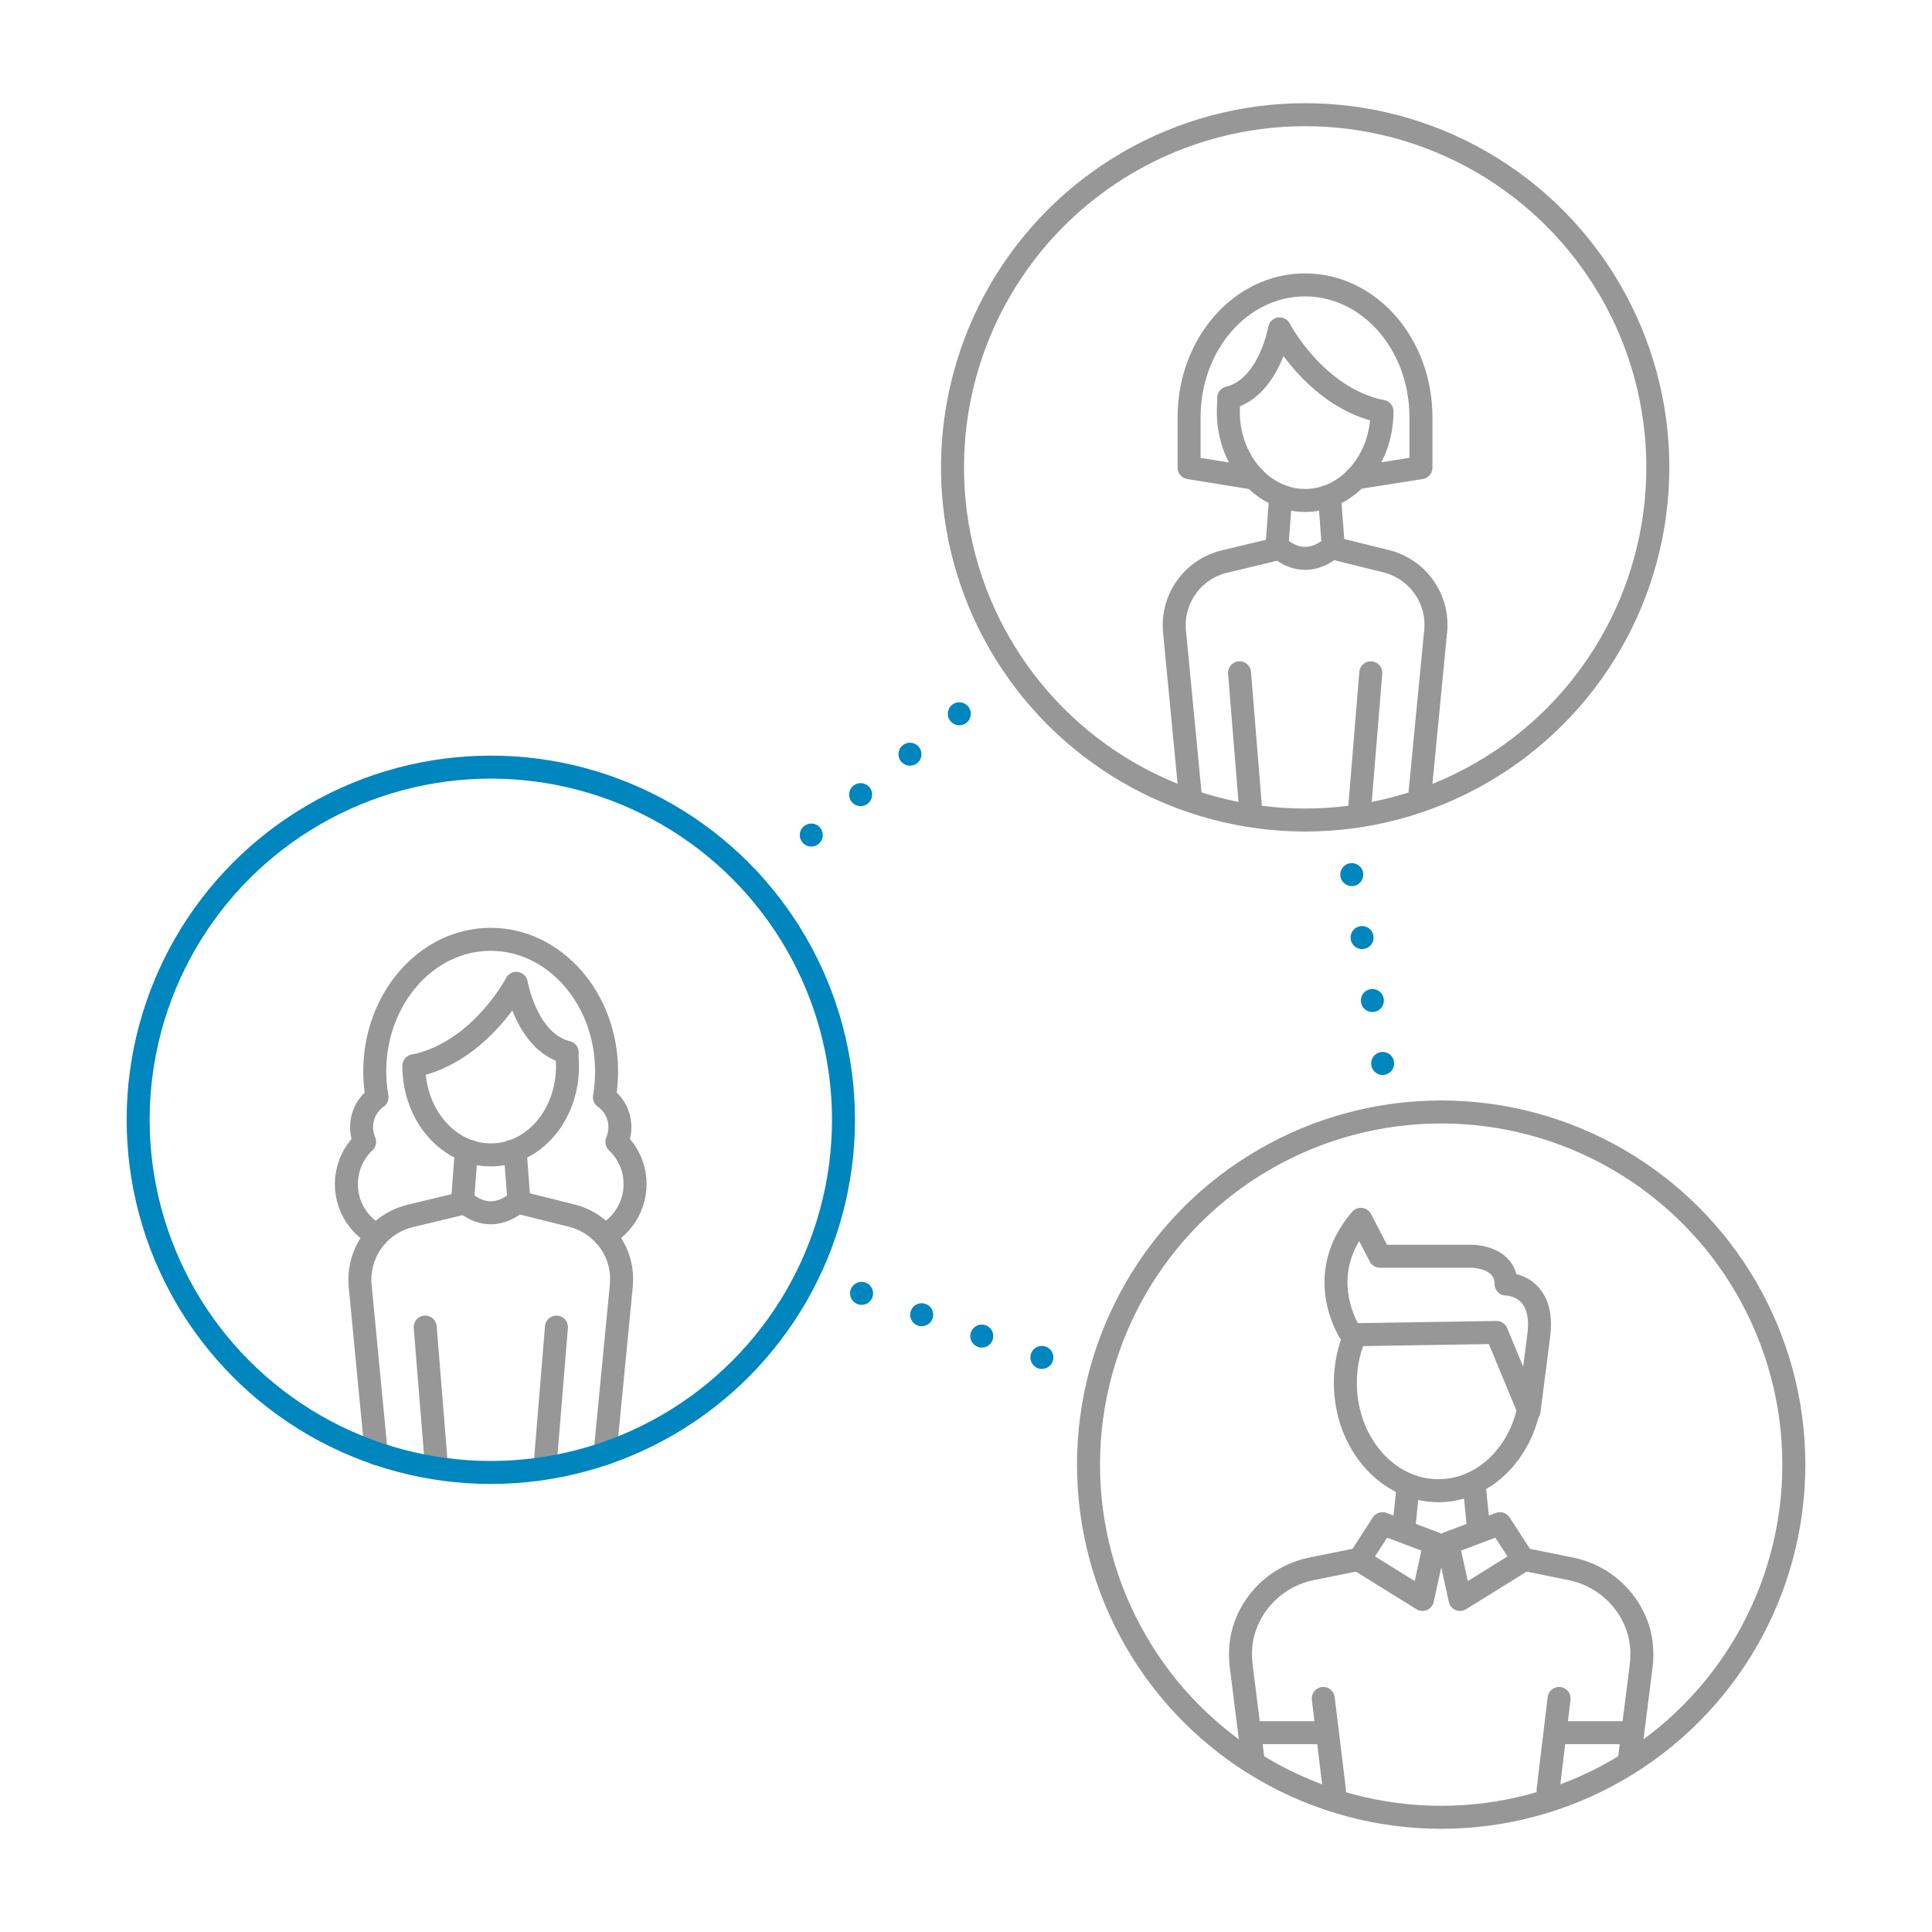<?xml version="1.0" encoding="UTF-8"?>
<svg id="Layer_1" xmlns="http://www.w3.org/2000/svg" viewBox="0 0 126 126">
  <defs>
    <style>
      .cls-1 {
        stroke-dasharray: 0 4.16;
      }

      .cls-1, .cls-2, .cls-3 {
        fill: none;
        stroke-linecap: round;
        stroke-linejoin: round;
        stroke-width: 1.5px;
      }

      .cls-1, .cls-3 {
        stroke: #0086be;
      }

      .cls-2 {
        stroke: #979797;
      }
    </style>
  </defs>
  <line class="cls-1" x1="52.91" y1="54.46" x2="62.98" y2="46.21"/>
  <line class="cls-1" x1="88.16" y1="57.04" x2="90.26" y2="69.89"/>
  <line class="cls-1" x1="56.19" y1="84.35" x2="68.46" y2="88.71"/>
  <path class="cls-2" d="M24.59,80.57c-1.52-.81-2.34-2.59-1.87-4.33.19-.7.56-1.3,1.06-1.77-.21-.48-.26-1.03-.12-1.58.15-.56.49-1.02.93-1.33-.1-.55-.15-1.11-.15-1.68,0-4.76,3.39-8.62,7.56-8.62s7.56,3.86,7.56,8.62c0,.57-.05,1.13-.14,1.68.44.31.78.77.93,1.33.14.55.09,1.1-.12,1.58.49.47.87,1.07,1.06,1.77.46,1.74-.35,3.51-1.86,4.32"/>
  <path class="cls-2" d="M39.46,94.8l1.06-10.95c.12-1.25-.3-2.43-1.09-3.29-.56-.61-1.29-1.07-2.14-1.28l-3.25-.81"/>
  <path class="cls-2" d="M29.96,78.53h-.01l-3.2.77c-.86.21-1.6.66-2.16,1.27-.79.87-1.22,2.05-1.1,3.3l1.05,10.93"/>
  <line class="cls-2" x1="27.73" y1="86.55" x2="28.45" y2="95.44"/>
  <line class="cls-2" x1="36.29" y1="86.55" x2="35.56" y2="95.44"/>
  <path class="cls-2" d="M33.37,75.09h.23l.24,3.2s-1.68,1.81-3.67,0l.24-3.2h.24"/>
  <circle class="cls-3" cx="32.01" cy="73.03" r="23"/>
  <path class="cls-2" d="M26.99,69.51c0,3.21,2.25,5.81,5.01,5.81s4.94-2.51,5.01-5.63c0-.06,0-.11,0-.17,0-.3-.02-.59-.06-.88"/>
  <path class="cls-2" d="M27.02,69.51c4.32-.9,6.65-5.38,6.65-5.38,0,0,.64,3.73,3.19,4.47l.13.03"/>
  <path class="cls-2" d="M88.43,31.17l4.24-.67v-3.29c0-4.77-3.38-8.63-7.56-8.63s-7.56,3.86-7.56,8.63v3.29l4.26.69"/>
  <path class="cls-2" d="M86.84,35.72l3.56.88c2.06.51,3.44,2.46,3.23,4.57l-1.06,10.95"/>
  <path class="cls-2" d="M77.65,52.12l-1.05-10.92c-.21-2.13,1.18-4.08,3.26-4.58l3.6-.86"/>
  <line class="cls-2" x1="80.84" y1="43.88" x2="81.56" y2="52.76"/>
  <line class="cls-2" x1="89.4" y1="43.88" x2="88.67" y2="52.76"/>
  <path class="cls-2" d="M86.47,32.42h.24l.24,3.19s-1.68,1.81-3.67,0l.24-3.19h.23"/>
  <path class="cls-2" d="M90.13,26.83c0,3.21-2.25,5.81-5.01,5.81-2.72,0-4.94-2.51-5.01-5.63,0-.06,0-.11,0-.17,0-.3.02-.59.06-.88"/>
  <path class="cls-2" d="M90.1,26.83c-4.32-.9-6.65-5.38-6.65-5.38,0,0-.64,3.73-3.19,4.47l-.13.03"/>
  <circle class="cls-2" cx="85.12" cy="30.48" r="23"/>
  <circle class="cls-2" cx="93.99" cy="95.52" r="23"/>
  <path class="cls-2" d="M88.39,87.05c-.42.94-.65,2.01-.65,3.14,0,3.88,2.72,7.03,6.07,7.03,2.83,0,5.22-2.25,5.88-5.3"/>
  <path class="cls-2" d="M99.72,92.02l-2.12-5.12-9.47.15s-2.62-3.76.62-7.53l1.25,2.41h5.98s2.24,0,2.24,1.81c0,0,2.62,0,2.12,3.46l-.62,4.82Z"/>
  <g>
    <g>
      <line class="cls-2" x1="91.81" y1="97.12" x2="91.57" y2="99.51"/>
      <g>
        <path class="cls-2" d="M81.72,114.78l-.77-6.11c-.11-.88-.04-1.79.26-2.63.67-1.86,2.27-3.3,4.3-3.72l3.27-.66"/>
        <line class="cls-2" x1="86.3" y1="110.77" x2="87.03" y2="116.76"/>
        <line class="cls-2" x1="86.48" y1="113" x2="81.69" y2="113"/>
        <polygon class="cls-2" points="90.16 99.37 88.63 101.74 92.77 104.31 93.57 100.65 90.16 99.37"/>
      </g>
    </g>
    <g>
      <line class="cls-2" x1="96.17" y1="97.12" x2="96.41" y2="99.51"/>
      <g>
        <path class="cls-2" d="M99.2,101.66l3.27.66c2.03.42,3.63,1.86,4.3,3.72.3.84.37,1.75.26,2.63l-.77,6.11"/>
        <line class="cls-2" x1="101.68" y1="110.77" x2="100.96" y2="116.76"/>
        <line class="cls-2" x1="101.5" y1="113" x2="106.29" y2="113"/>
        <polygon class="cls-2" points="97.82 99.37 99.36 101.74 95.22 104.31 94.42 100.65 97.82 99.37"/>
      </g>
    </g>
  </g>
</svg>